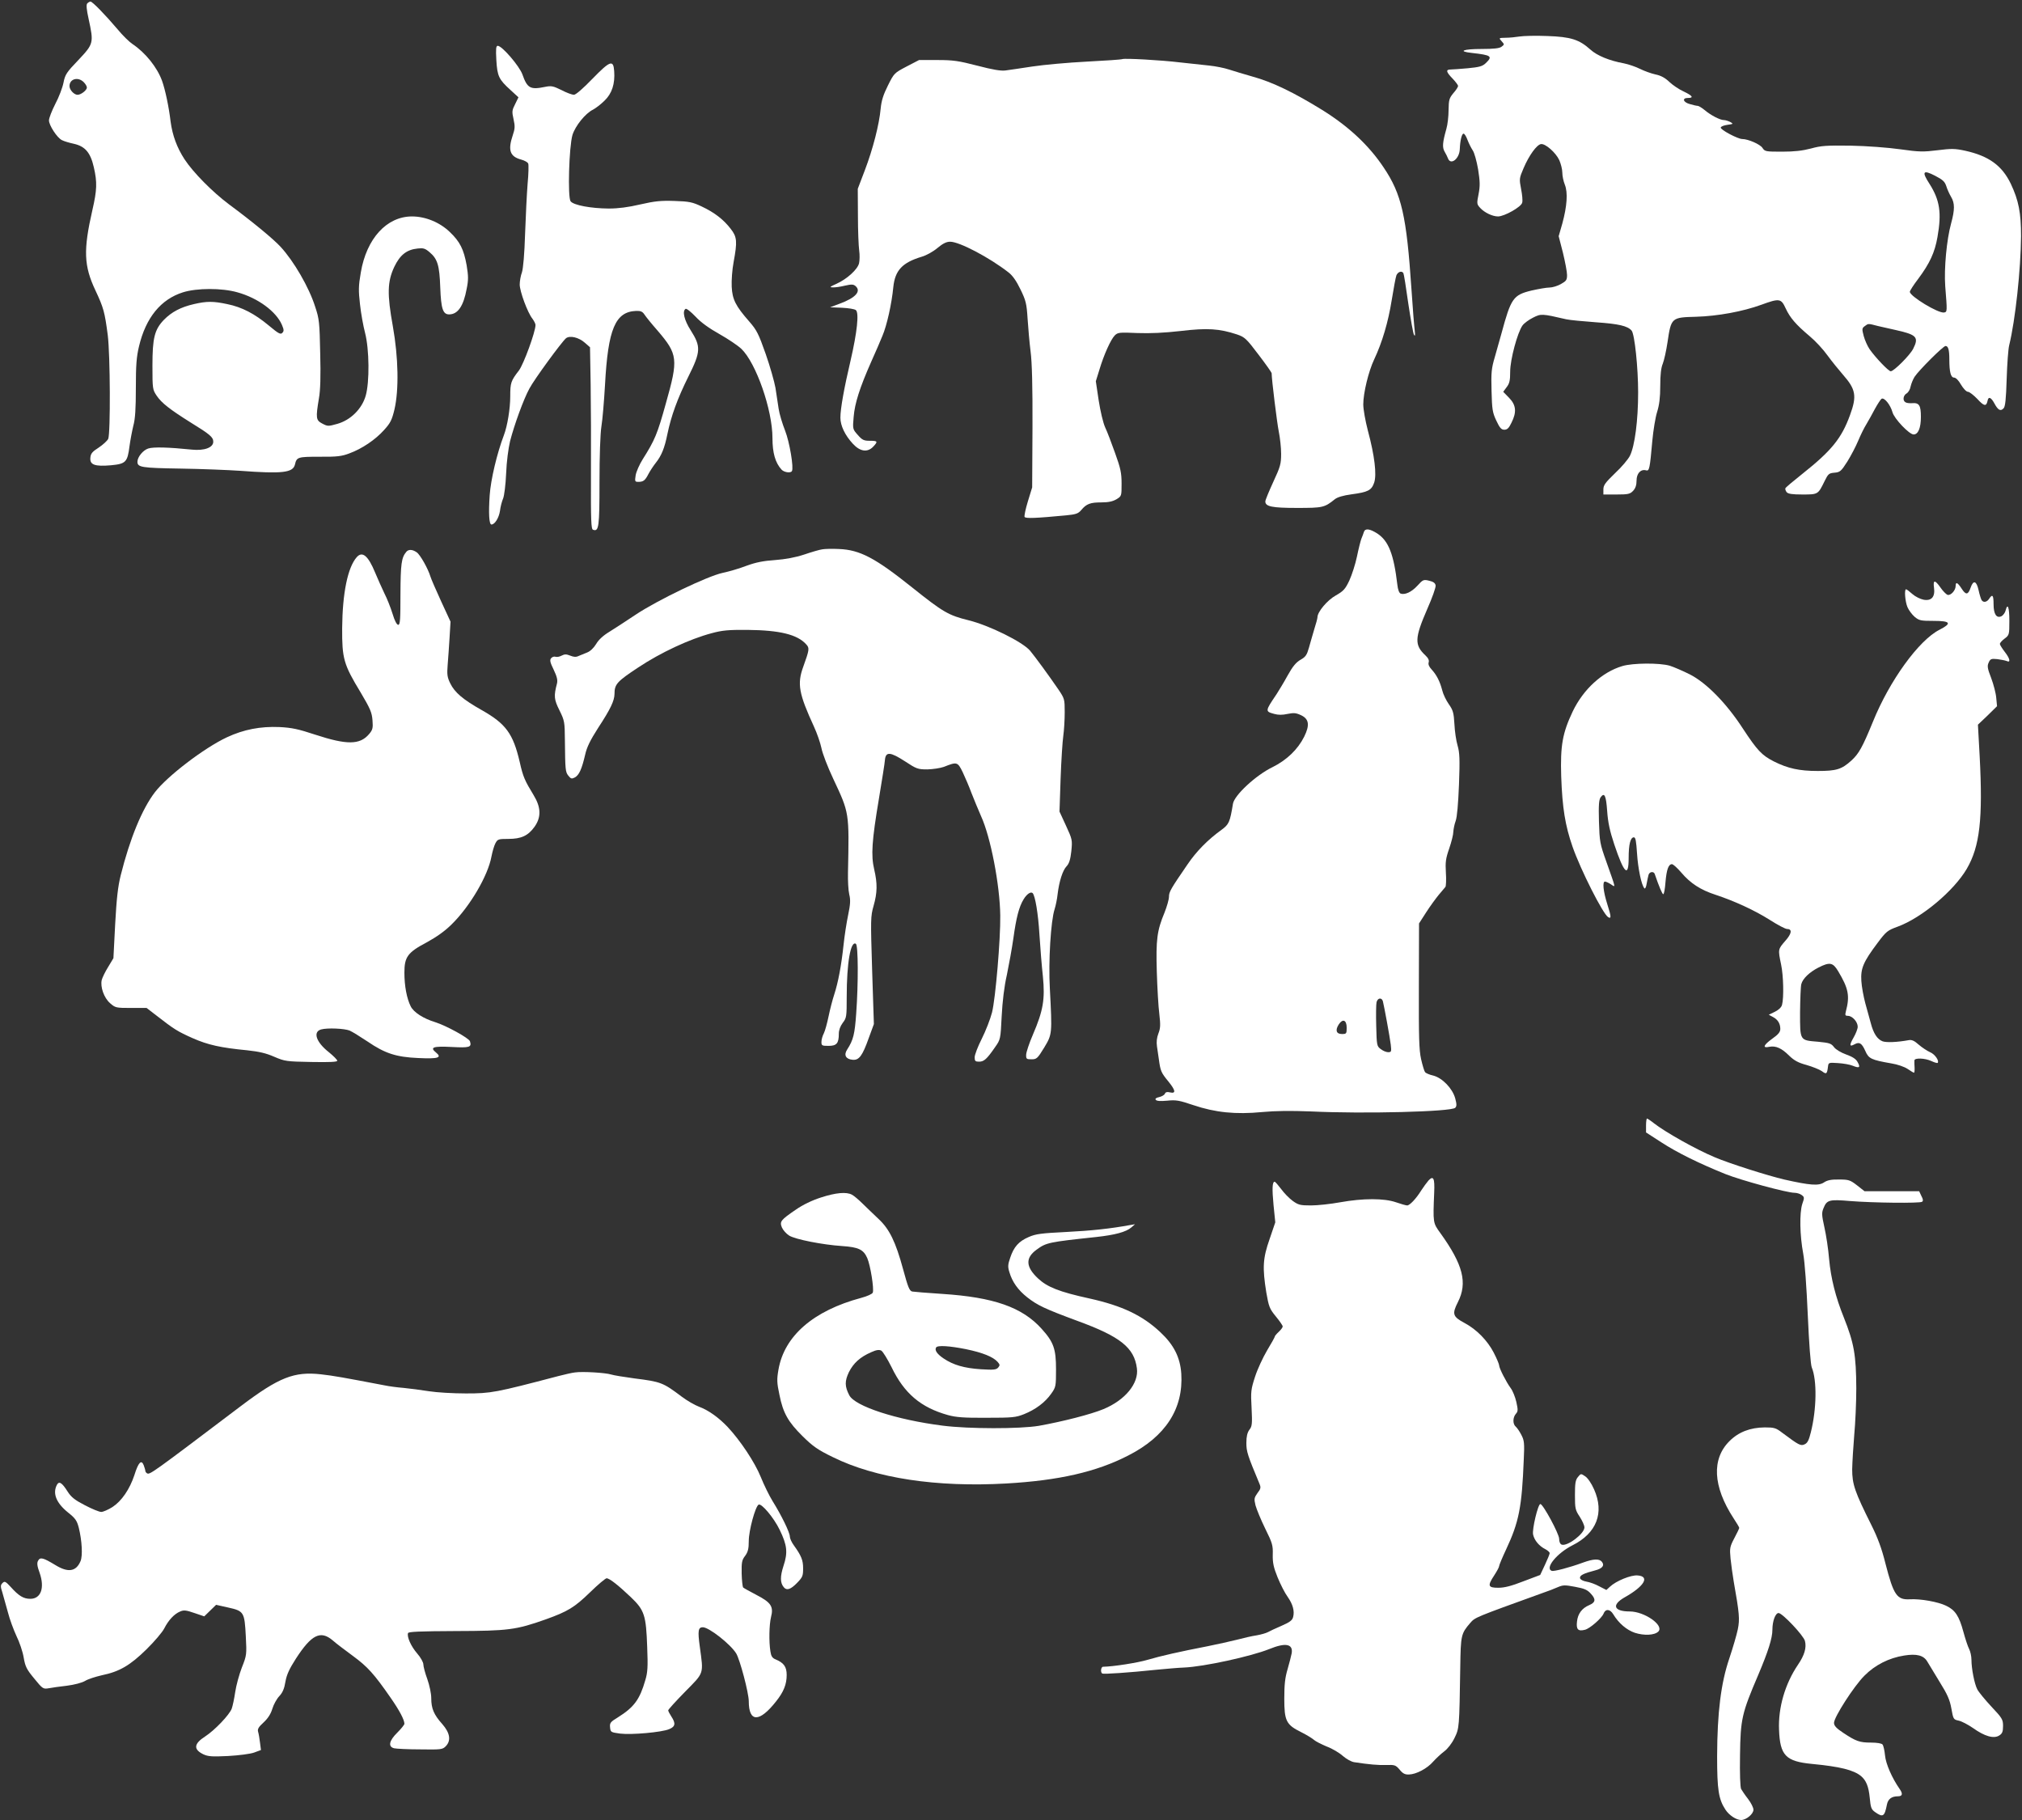 <?xml version="1.0" standalone="no"?>
<!DOCTYPE svg PUBLIC "-//W3C//DTD SVG 20010904//EN"
 "http://www.w3.org/TR/2001/REC-SVG-20010904/DTD/svg10.dtd">
<svg version="1.0" xmlns="http://www.w3.org/2000/svg"
 width="1280pt" height="1152pt" viewBox="0 0 1280 1152"
 preserveAspectRatio="xMidYMid meet">
<rect x="0" y="0" width="1280" height="1152" fill="#333333" stroke="none"/>
<g transform="translate(0,1152) scale(0.1,-0.1)"
fill="#ffffff" stroke="none">
<path d="M552 11498 c-7 -9 -4 -39 9 -98 33 -152 32 -157 -64 -259 -76 -79
-85 -93 -95 -144 -6 -31 -29 -92 -52 -135 -22 -43 -40 -90 -40 -104 0 -31 52
-111 82 -125 13 -7 47 -17 75 -23 72 -16 106 -56 127 -149 22 -95 20 -144 -9
-270 -58 -254 -55 -353 20 -511 51 -109 58 -136 77 -280 16 -127 18 -624 3
-658 -6 -12 -33 -37 -60 -55 -41 -26 -51 -38 -53 -65 -4 -44 28 -56 131 -47
94 9 104 20 117 122 5 37 16 95 24 128 12 43 16 109 16 240 0 145 4 196 20
263 43 181 138 298 279 342 87 27 244 28 343 0 131 -36 247 -122 283 -207 13
-31 13 -39 2 -50 -11 -12 -25 -4 -86 47 -89 74 -169 116 -262 135 -89 19 -131
19 -212 0 -83 -19 -141 -50 -189 -99 -60 -62 -73 -116 -73 -291 0 -147 1 -151
27 -190 31 -46 84 -87 213 -168 125 -77 145 -94 145 -123 0 -37 -56 -58 -135
-50 -146 15 -244 18 -277 7 -33 -11 -68 -54 -68 -84 0 -35 26 -39 272 -43 134
-2 304 -9 378 -14 267 -20 334 -12 347 39 11 48 17 50 156 50 110 -1 141 3
188 21 80 29 166 87 221 149 40 44 49 63 65 129 29 125 25 329 -10 526 -37
205 -35 283 9 377 36 75 78 109 148 116 35 4 47 1 75 -23 51 -43 63 -83 68
-224 5 -135 17 -170 56 -170 55 0 91 52 111 161 12 58 11 82 0 150 -18 100
-42 149 -106 210 -64 62 -155 99 -240 99 -160 0 -288 -140 -324 -355 -15 -86
-15 -114 -5 -202 6 -57 21 -138 32 -180 27 -104 29 -311 4 -398 -24 -83 -95
-154 -180 -178 -57 -16 -61 -16 -95 2 -40 21 -42 34 -21 160 9 50 12 141 8
285 -4 196 -6 217 -32 295 -39 123 -135 288 -219 379 -46 50 -182 162 -327
269 -104 78 -226 201 -281 285 -48 74 -76 150 -88 238 -11 94 -34 202 -54 258
-31 86 -106 179 -187 233 -20 13 -63 55 -95 94 -79 93 -159 175 -171 175 -6 0
-15 -6 -21 -12z m-22 -498 c11 -11 20 -26 20 -34 0 -17 -37 -46 -59 -46 -22 0
-51 31 -51 55 0 46 54 61 90 25z"/>
<path d="M9620 11289 c-25 -4 -65 -8 -89 -8 -44 -1 -44 -1 -25 -22 18 -20 18
-21 -1 -35 -13 -10 -50 -14 -126 -14 -117 0 -154 -15 -62 -25 124 -14 134 -21
88 -65 -21 -20 -41 -25 -113 -32 -48 -4 -97 -8 -109 -8 -32 0 -29 -15 12 -57
19 -20 35 -41 35 -47 0 -7 -13 -27 -30 -46 -26 -32 -29 -42 -30 -106 0 -39 -6
-93 -14 -120 -24 -85 -27 -117 -11 -144 8 -14 18 -33 21 -42 17 -47 73 -3 75
58 2 55 13 99 24 98 6 0 17 -18 25 -40 8 -21 23 -51 33 -66 10 -14 25 -68 34
-120 12 -77 13 -104 3 -156 -12 -61 -12 -64 11 -89 27 -29 77 -53 112 -53 40
0 147 60 153 87 4 13 0 52 -7 87 -12 63 -12 67 16 132 34 80 83 148 110 152
28 4 94 -54 116 -102 10 -23 19 -58 19 -78 0 -21 7 -55 16 -77 20 -50 14 -136
-16 -246 l-23 -80 27 -105 c14 -58 26 -121 26 -141 0 -31 -5 -38 -39 -57 -21
-12 -54 -22 -72 -22 -19 0 -70 -9 -114 -19 -116 -28 -130 -49 -190 -271 -10
-36 -29 -103 -42 -149 -22 -74 -24 -99 -21 -215 3 -118 6 -137 30 -188 22 -47
32 -58 51 -58 18 0 29 10 45 44 34 67 30 112 -15 158 l-37 38 22 30 c18 23 22
43 22 98 0 76 46 247 78 292 10 14 40 36 66 49 51 26 56 26 211 -10 22 -5 107
-13 189 -19 143 -10 200 -23 225 -53 19 -24 41 -234 41 -391 0 -177 -21 -338
-52 -401 -11 -22 -53 -72 -94 -110 -62 -60 -74 -76 -74 -103 l0 -32 83 0 c74
0 86 3 105 23 15 16 22 36 22 65 0 45 26 74 60 65 21 -6 24 9 40 189 6 64 19
145 30 180 14 45 20 92 20 166 0 70 5 114 16 140 8 20 22 82 30 136 23 156 25
157 181 161 136 4 295 33 413 76 115 42 125 40 154 -23 28 -60 64 -102 153
-177 35 -29 85 -83 112 -121 27 -37 71 -91 97 -121 82 -93 90 -135 45 -257
-53 -146 -117 -225 -301 -371 -58 -46 -107 -87 -108 -92 -2 -5 2 -16 8 -24 9
-11 35 -15 100 -15 99 0 99 0 140 84 23 47 28 51 63 54 35 3 42 9 81 70 23 37
54 96 69 132 15 36 38 83 52 105 13 22 38 66 54 97 17 31 36 60 42 64 17 10
56 -38 69 -85 11 -41 106 -141 134 -141 29 0 46 42 46 111 0 74 -11 91 -57 87
-16 -1 -34 1 -41 6 -19 11 -14 44 8 56 10 6 22 25 25 44 4 18 15 45 25 61 27
41 181 195 196 195 17 0 24 -24 24 -85 0 -79 9 -115 30 -115 11 0 29 -18 44
-45 15 -25 34 -45 44 -45 9 0 36 -21 60 -46 42 -46 56 -48 64 -11 5 29 22 23
43 -16 23 -43 39 -52 58 -32 11 10 16 58 20 187 3 95 10 191 16 213 39 160 73
476 75 690 0 148 -15 226 -65 332 -56 116 -140 176 -289 209 -65 14 -88 14
-175 3 -89 -11 -115 -11 -235 6 -78 11 -211 21 -313 23 -155 2 -188 0 -253
-18 -54 -14 -104 -20 -183 -20 -104 0 -109 1 -124 24 -15 23 -91 56 -128 56
-28 0 -141 60 -136 73 2 7 21 14 43 17 37 5 38 6 17 18 -12 6 -30 12 -40 12
-25 0 -84 31 -123 64 -17 14 -37 26 -43 26 -7 0 -29 5 -49 11 -43 11 -52 39
-13 39 39 0 30 14 -27 41 -29 13 -70 41 -91 61 -26 25 -53 40 -88 47 -27 6
-71 22 -97 35 -26 13 -72 29 -102 35 -93 17 -170 49 -212 87 -71 64 -125 81
-273 86 -71 3 -150 1 -175 -3z m2701 -948 c6 -20 20 -50 30 -67 24 -40 24 -81
0 -169 -28 -102 -45 -285 -37 -396 13 -162 13 -163 -7 -167 -36 -7 -217 103
-217 131 0 7 24 44 53 82 73 98 105 167 122 265 27 153 15 233 -51 337 -50 77
-41 90 35 51 50 -26 62 -37 72 -67z m-431 -885 c30 -7 82 -19 115 -26 129 -29
143 -45 106 -118 -21 -41 -122 -142 -142 -142 -14 0 -97 87 -134 140 -13 19
-30 57 -37 83 -12 45 -11 50 7 63 23 17 19 17 85 0z"/>
<path d="M3142 11140 c6 -103 16 -123 90 -190 l50 -46 -21 -43 c-20 -39 -21
-47 -10 -96 10 -44 9 -60 -5 -101 -32 -95 -18 -135 53 -154 22 -6 42 -17 45
-26 3 -8 2 -66 -4 -127 -5 -62 -12 -204 -16 -317 -4 -129 -12 -219 -20 -244
-8 -21 -14 -56 -14 -77 0 -43 50 -179 81 -217 10 -14 19 -31 19 -39 0 -43 -75
-248 -105 -288 -51 -66 -55 -78 -55 -164 0 -78 -18 -187 -40 -245 -44 -116
-83 -280 -90 -380 -8 -114 -4 -186 11 -186 21 0 47 41 54 86 3 27 13 63 20 79
7 17 16 87 19 158 3 76 14 158 25 205 27 104 85 264 122 332 31 59 204 295
232 319 24 19 81 6 120 -29 l32 -28 4 -234 c2 -128 3 -387 2 -574 -1 -290 1
-343 13 -347 37 -14 41 17 41 302 0 165 5 306 12 351 7 41 17 161 23 265 19
353 65 462 197 467 28 1 40 -4 52 -22 9 -14 46 -60 84 -103 128 -150 132 -179
52 -461 -54 -195 -70 -232 -147 -354 -20 -32 -40 -77 -44 -100 -6 -39 -5 -42
17 -42 32 0 43 9 64 50 10 19 31 51 46 70 36 45 56 93 74 183 24 115 63 223
132 362 80 160 81 191 15 295 -41 64 -54 121 -32 135 6 4 34 -19 63 -49 34
-37 86 -74 152 -111 55 -31 117 -73 138 -93 93 -89 197 -386 197 -565 0 -94
18 -156 57 -199 16 -18 58 -24 66 -10 13 20 -15 185 -43 256 -17 43 -36 105
-41 139 -5 34 -14 94 -20 132 -7 39 -34 135 -62 215 -45 128 -57 151 -104 205
-87 99 -107 140 -111 220 -2 39 3 109 12 156 24 130 22 159 -18 210 -45 59
-103 104 -184 142 -59 28 -79 32 -172 35 -86 3 -125 -1 -217 -22 -77 -18 -139
-26 -200 -26 -113 1 -222 21 -241 46 -19 26 -10 345 12 420 18 57 81 136 130
160 17 9 50 34 73 57 47 45 67 107 61 187 -5 74 -26 66 -138 -49 -59 -61 -105
-101 -117 -101 -11 0 -47 13 -79 30 -53 26 -64 28 -104 20 -93 -19 -112 -9
-143 79 -19 53 -129 181 -156 181 -11 0 -13 -18 -9 -90z"/>
<path d="M7105 11146 c-5 -3 -107 -10 -225 -16 -118 -6 -273 -20 -345 -31 -71
-11 -148 -22 -170 -25 -28 -4 -82 5 -177 30 -120 31 -153 36 -254 36 l-116 0
-79 -41 c-78 -41 -79 -42 -118 -120 -29 -58 -41 -95 -46 -146 -9 -100 -49
-256 -100 -390 l-45 -118 1 -170 c0 -93 4 -193 8 -221 4 -27 3 -64 -1 -81 -10
-39 -76 -99 -142 -129 -43 -19 -47 -23 -24 -23 14 -1 49 4 77 11 40 9 53 9 66
-2 39 -33 2 -75 -99 -112 l-61 -23 75 -3 c41 -2 80 -8 88 -15 21 -17 8 -140
-34 -321 -40 -170 -64 -302 -64 -360 0 -50 29 -111 79 -165 46 -50 93 -56 129
-18 31 33 28 37 -22 37 -38 0 -48 5 -76 37 -32 36 -33 37 -26 115 7 85 38 183
111 348 26 58 58 131 71 164 28 65 59 204 69 309 11 106 57 155 180 192 28 8
72 32 99 55 35 29 57 40 81 40 58 0 247 -99 369 -194 26 -20 50 -54 76 -108
34 -70 39 -89 45 -185 4 -60 12 -153 19 -208 9 -68 13 -221 12 -480 l-2 -380
-27 -88 c-15 -49 -24 -93 -21 -99 7 -11 73 -8 263 10 62 6 77 11 96 34 33 39
57 48 127 48 45 0 72 6 96 20 32 20 32 20 32 99 0 67 -6 96 -41 193 -22 62
-50 136 -63 163 -13 29 -30 101 -41 171 l-18 121 23 74 c28 94 72 191 97 216
19 19 30 20 142 15 83 -3 170 1 276 13 168 20 244 15 356 -22 49 -17 59 -26
136 -128 46 -60 83 -113 83 -117 0 -40 34 -314 45 -369 8 -39 15 -102 15 -141
0 -65 -5 -82 -50 -179 -27 -59 -50 -114 -50 -123 0 -32 41 -41 200 -41 164 0
174 2 240 55 16 13 53 24 105 31 105 14 127 25 144 74 17 51 3 170 -40 330
-16 61 -29 135 -29 165 0 72 33 209 69 285 51 108 89 237 111 375 12 74 25
145 30 158 10 22 34 30 44 13 3 -4 17 -91 31 -192 15 -100 31 -190 36 -198 7
-12 8 -4 5 24 -3 22 -13 141 -21 265 -31 463 -62 601 -176 770 -94 141 -222
260 -389 364 -178 110 -316 177 -440 211 -52 15 -120 35 -150 45 -30 10 -86
21 -125 25 -38 4 -122 13 -185 20 -124 15 -349 27 -365 21z"/>
<path d="M8634 8153 c-3 -10 -10 -29 -16 -43 -5 -13 -18 -64 -28 -113 -10 -48
-32 -116 -48 -151 -26 -55 -37 -67 -86 -95 -54 -30 -116 -104 -116 -138 0 -7
-9 -41 -20 -75 -10 -35 -26 -88 -34 -118 -13 -46 -21 -58 -53 -76 -28 -16 -50
-42 -82 -100 -24 -44 -56 -96 -70 -118 -73 -108 -73 -109 -14 -125 24 -7 52
-7 83 0 40 8 54 7 86 -8 51 -24 56 -63 20 -136 -41 -82 -112 -149 -201 -193
-105 -51 -242 -178 -250 -232 -19 -116 -25 -130 -73 -165 -86 -62 -158 -135
-215 -219 -105 -153 -117 -173 -117 -204 0 -17 -13 -62 -28 -100 -48 -115 -55
-172 -49 -375 3 -101 10 -222 16 -268 8 -69 7 -90 -6 -123 -10 -26 -13 -53 -9
-81 3 -23 9 -60 12 -82 10 -74 14 -84 60 -140 47 -58 50 -79 8 -69 -16 4 -26
1 -30 -9 -3 -8 -19 -17 -35 -21 -19 -4 -28 -10 -23 -17 5 -8 28 -10 72 -6 57
6 77 2 166 -28 139 -47 269 -60 435 -44 87 8 179 9 310 4 335 -16 888 -2 913
23 10 10 10 22 0 60 -17 62 -81 129 -139 144 -23 5 -47 15 -52 22 -5 6 -16 43
-25 82 -13 59 -15 137 -14 465 l1 394 45 70 c25 39 61 88 79 110 19 22 38 45
43 51 4 6 6 47 3 90 -4 67 -1 90 21 153 14 41 26 88 26 105 1 17 7 49 15 70 9
25 16 109 21 231 6 161 4 201 -9 246 -9 30 -18 91 -20 136 -4 71 -9 88 -35
125 -17 24 -36 63 -42 88 -15 58 -36 98 -67 132 -16 17 -23 33 -19 45 4 13 -2
27 -20 44 -71 66 -69 110 11 294 31 70 55 137 53 149 -2 15 -14 24 -40 30 -36
9 -40 8 -76 -32 -37 -40 -79 -59 -106 -49 -9 4 -17 26 -20 54 -23 196 -56 279
-127 326 -49 31 -77 34 -85 10z m120 -2970 c8 -31 44 -226 50 -275 5 -45 4
-48 -17 -48 -12 0 -33 9 -47 20 -24 18 -25 24 -28 145 -2 70 -1 138 2 151 7
28 32 32 40 7z m-229 -168 c0 -38 -2 -40 -30 -40 -36 0 -44 24 -20 61 25 38
50 28 50 -21z"/>
<path d="M5206 8043 c-17 -2 -68 -17 -115 -33 -58 -19 -119 -30 -185 -35 -72
-5 -120 -14 -180 -36 -44 -17 -112 -37 -151 -45 -95 -20 -414 -173 -553 -266
-60 -40 -135 -89 -166 -108 -38 -23 -67 -50 -82 -76 -16 -26 -37 -46 -57 -54
-18 -7 -42 -17 -54 -22 -16 -8 -31 -7 -53 2 -25 10 -36 10 -55 0 -13 -7 -30
-10 -39 -7 -8 3 -20 -1 -27 -9 -10 -12 -7 -26 16 -73 21 -44 26 -66 21 -87
-21 -80 -19 -101 16 -171 32 -65 33 -73 34 -188 2 -189 3 -201 22 -225 16 -20
21 -21 41 -11 27 15 44 53 65 143 11 50 33 93 82 170 80 122 103 172 104 215
0 62 15 79 150 168 141 94 325 180 465 217 66 18 105 22 227 21 204 -2 316
-29 372 -92 21 -23 20 -33 -19 -141 -40 -109 -28 -171 68 -380 19 -41 40 -102
47 -135 6 -33 40 -121 75 -195 102 -218 101 -209 93 -595 -1 -49 2 -111 8
-136 9 -36 7 -63 -7 -131 -10 -47 -23 -132 -29 -189 -14 -131 -34 -237 -59
-314 -11 -33 -27 -95 -36 -139 -9 -43 -22 -91 -30 -107 -8 -15 -15 -39 -15
-54 0 -23 3 -25 45 -25 51 0 65 16 65 76 0 24 9 48 25 70 24 31 25 39 25 165
0 215 25 356 58 335 15 -9 16 -250 2 -442 -9 -129 -18 -167 -57 -227 -23 -35
-9 -61 34 -65 41 -4 62 24 102 136 l33 90 -11 339 c-10 326 -10 342 9 409 24
84 25 141 4 231 -21 89 -15 180 30 448 19 116 37 226 38 245 5 54 34 51 127
-9 73 -48 81 -51 142 -51 35 1 82 8 104 16 83 33 87 32 119 -33 15 -32 41 -92
56 -133 16 -41 43 -106 60 -145 61 -132 120 -439 122 -631 2 -148 -30 -524
-52 -612 -11 -43 -40 -117 -65 -167 -25 -49 -45 -102 -45 -117 0 -24 4 -28 28
-28 31 0 49 16 102 93 33 47 34 49 41 195 5 95 16 188 33 262 13 63 32 167 41
230 18 132 36 201 65 248 20 33 45 50 57 39 16 -17 35 -128 43 -262 5 -82 15
-203 22 -267 14 -142 2 -215 -63 -366 -23 -53 -42 -110 -43 -127 -1 -28 2 -30
34 -30 32 0 38 5 80 74 51 85 51 85 36 373 -10 172 6 430 30 503 7 22 16 65
19 95 10 82 32 151 57 177 16 17 24 42 30 96 7 70 6 74 -34 161 l-41 89 7 208
c4 115 12 237 17 271 5 35 9 102 9 149 0 84 -1 87 -40 145 -63 92 -146 205
-179 245 -47 56 -260 161 -390 193 -126 31 -161 51 -356 207 -234 187 -331
239 -465 244 -41 2 -88 1 -104 -2z"/>
<path d="M2572 8027 c-31 -37 -36 -76 -37 -267 0 -162 -2 -195 -14 -195 -9 0
-23 26 -36 70 -12 39 -35 97 -52 130 -16 33 -42 92 -58 130 -44 107 -81 139
-117 98 -57 -65 -90 -227 -92 -448 -1 -194 9 -230 117 -408 61 -103 71 -126
75 -176 4 -50 1 -61 -22 -88 -58 -68 -140 -69 -341 -3 -106 35 -147 44 -226
48 -120 5 -226 -15 -333 -65 -145 -68 -377 -246 -455 -347 -82 -107 -159 -295
-217 -527 -18 -73 -26 -147 -35 -310 l-11 -214 -33 -55 c-19 -30 -37 -68 -41
-83 -10 -44 14 -113 53 -147 33 -29 37 -30 132 -30 l99 0 61 -47 c114 -89 136
-102 230 -144 97 -43 179 -61 346 -77 74 -8 119 -18 171 -41 68 -29 77 -30
235 -33 116 -2 164 0 164 8 0 6 -24 30 -52 53 -82 64 -104 130 -50 145 40 11
147 6 180 -7 18 -8 68 -39 113 -69 111 -76 182 -99 322 -105 126 -6 152 2 112
35 -41 33 -18 41 99 35 114 -6 128 -2 116 36 -6 20 -150 99 -220 121 -75 23
-136 62 -155 100 -25 50 -40 129 -40 213 0 100 20 128 141 192 62 34 115 71
159 115 115 113 229 307 251 428 6 31 17 69 25 84 14 26 18 28 82 28 82 0 125
20 166 77 43 61 41 123 -6 200 -56 92 -67 116 -88 210 -42 180 -88 242 -240
328 -119 67 -172 112 -200 170 -19 39 -21 56 -16 118 3 40 9 117 12 172 l6
100 -60 130 c-33 72 -63 141 -67 155 -15 50 -65 139 -87 154 -27 19 -52 20
-66 3z"/>
<path d="M12243 7800 c8 -58 -16 -85 -66 -76 -21 4 -53 20 -71 36 -19 17 -36
30 -40 30 -12 0 -6 -78 9 -113 8 -19 28 -46 45 -61 29 -24 39 -26 121 -26 107
0 117 -15 37 -56 -131 -66 -317 -323 -422 -583 -66 -161 -89 -202 -136 -245
-62 -56 -95 -66 -213 -66 -117 0 -189 16 -277 60 -77 39 -106 70 -198 210
-104 160 -231 289 -336 342 -44 22 -100 46 -125 54 -64 19 -234 18 -301 -2
-128 -38 -247 -147 -314 -287 -65 -137 -79 -216 -73 -411 7 -200 25 -311 72
-446 51 -146 192 -425 225 -445 21 -13 20 3 -5 81 -26 82 -32 144 -15 144 6 0
23 -8 37 -17 32 -21 34 -34 -28 142 -41 115 -43 126 -47 255 -3 106 0 139 11
154 24 32 34 11 41 -88 5 -71 16 -124 45 -211 62 -185 91 -212 91 -86 0 86 11
131 33 131 11 0 15 -25 20 -102 6 -95 28 -202 47 -221 4 -5 11 9 14 30 4 21 9
46 12 56 6 20 33 23 39 5 28 -82 48 -128 54 -128 5 0 11 34 14 75 7 81 19 115
41 115 8 0 34 -24 60 -54 57 -67 121 -109 217 -140 118 -39 247 -98 343 -159
50 -32 98 -57 108 -57 35 0 31 -29 -11 -76 -46 -53 -46 -53 -26 -149 15 -71
18 -210 6 -255 -4 -16 -21 -32 -45 -44 l-39 -19 26 -14 c31 -16 47 -42 47 -76
0 -19 -13 -35 -50 -61 -57 -41 -65 -62 -20 -52 41 8 78 -8 126 -56 32 -31 58
-45 110 -59 38 -11 81 -28 97 -39 29 -22 33 -19 39 30 3 24 5 25 63 21 33 -2
75 -9 94 -17 42 -17 50 -11 30 24 -10 19 -32 33 -71 47 -33 12 -66 31 -78 47
-18 24 -30 27 -100 34 -118 10 -115 4 -115 186 1 84 4 165 8 179 9 35 52 76
109 105 71 36 91 32 124 -23 66 -110 75 -157 49 -255 -6 -24 -4 -28 13 -28 28
0 62 -38 62 -69 0 -13 -12 -44 -26 -68 -28 -49 -27 -61 6 -43 31 17 46 7 68
-42 21 -49 38 -57 165 -79 38 -6 82 -21 103 -35 19 -13 37 -24 40 -24 3 0 5
15 4 33 -1 17 -2 38 -1 45 1 17 66 15 107 -4 19 -9 37 -14 40 -12 12 13 -18
56 -48 68 -18 8 -50 29 -71 47 -29 26 -45 33 -65 29 -71 -13 -141 -16 -165 -7
-33 13 -57 49 -74 114 -8 29 -24 86 -35 127 -11 41 -23 105 -25 141 -5 79 12
120 103 241 54 72 62 79 128 103 152 56 355 227 436 365 83 142 103 316 82
714 l-11 199 61 58 60 59 -5 52 c-2 29 -17 86 -32 126 -24 61 -26 77 -16 98
10 23 16 26 54 22 23 -3 50 -8 60 -12 27 -13 21 16 -13 59 -16 21 -30 43 -30
49 0 7 14 22 30 34 29 22 30 24 30 112 0 87 -11 117 -24 65 -3 -13 -15 -29
-25 -35 -32 -16 -51 12 -51 76 0 57 -7 66 -28 34 -14 -22 -37 -26 -48 -8 -4 7
-13 35 -19 63 -13 59 -33 65 -50 16 -16 -47 -30 -49 -57 -7 -26 40 -38 45 -38
17 0 -28 -32 -63 -52 -56 -9 4 -29 24 -44 46 -35 50 -48 50 -41 -1z"/>
<path d="M10420 4396 l0 -44 96 -62 c101 -66 244 -136 408 -202 101 -40 389
-118 436 -118 14 0 35 -6 45 -14 18 -13 18 -17 4 -57 -18 -57 -16 -197 6 -314
10 -55 21 -208 29 -390 8 -182 18 -312 25 -330 34 -82 31 -266 -6 -412 -12
-49 -21 -67 -39 -75 -25 -12 -37 -5 -143 74 -39 30 -50 33 -110 33 -91 -1
-165 -29 -222 -86 -115 -113 -106 -288 25 -489 20 -30 36 -57 36 -61 0 -4 -14
-33 -31 -65 -29 -55 -30 -64 -24 -129 4 -38 13 -104 20 -145 36 -203 39 -239
26 -303 -7 -34 -31 -116 -53 -182 -54 -158 -77 -344 -78 -621 0 -213 9 -272
53 -339 23 -35 68 -65 99 -65 32 0 78 38 78 65 0 13 -15 43 -34 68 -19 24 -38
53 -44 63 -6 12 -9 97 -7 215 3 228 11 264 116 509 62 147 89 230 89 285 0 54
19 105 39 105 24 0 159 -143 167 -177 11 -42 -3 -90 -44 -150 -82 -121 -126
-272 -120 -412 6 -163 43 -200 208 -216 178 -17 263 -38 311 -77 32 -27 48
-65 55 -136 6 -64 10 -75 34 -92 50 -35 60 -29 75 48 7 35 30 52 69 52 30 0
33 16 11 47 -48 69 -87 158 -92 211 -3 31 -10 63 -16 70 -6 7 -34 12 -73 12
-71 0 -95 8 -176 62 -44 29 -58 45 -58 63 0 36 126 232 192 298 67 68 156 113
252 128 80 13 124 1 147 -39 9 -15 44 -72 77 -127 50 -80 65 -114 75 -170 12
-67 13 -69 46 -76 19 -4 59 -25 91 -47 74 -53 132 -69 166 -47 19 12 24 24 24
60 0 41 -5 50 -74 123 -41 44 -81 93 -89 109 -18 34 -37 131 -37 187 0 23 -7
54 -15 69 -8 15 -24 64 -36 108 -27 100 -52 138 -109 165 -51 25 -162 45 -231
41 -81 -4 -102 27 -153 225 -24 97 -50 166 -89 244 -106 212 -122 259 -122
354 1 47 7 145 13 217 7 73 13 206 13 295 -1 211 -14 286 -79 449 -52 129 -82
248 -93 369 -5 63 -19 154 -30 202 -17 78 -18 91 -5 122 21 51 36 55 166 44
149 -12 442 -15 457 -5 8 5 8 15 -4 37 l-14 30 -173 0 -173 0 -47 37 c-44 34
-53 37 -114 37 -49 1 -74 -4 -95 -18 -34 -23 -88 -19 -252 18 -103 24 -349
102 -440 141 -118 49 -315 160 -386 216 -20 16 -40 29 -43 29 -3 0 -6 -20 -6
-44z"/>
<path d="M9043 4048 c-11 -13 -32 -41 -46 -63 -32 -52 -73 -95 -89 -95 -8 0
-39 9 -71 20 -75 26 -208 26 -353 0 -60 -11 -143 -20 -185 -20 -68 0 -80 3
-116 29 -22 16 -55 50 -73 75 -19 25 -37 46 -41 46 -15 0 -17 -44 -7 -148 l11
-109 -36 -106 c-43 -122 -46 -181 -21 -337 16 -91 20 -103 60 -152 24 -29 44
-58 44 -64 0 -6 -11 -21 -25 -34 -14 -13 -25 -26 -25 -30 0 -4 -22 -43 -49
-88 -26 -44 -61 -119 -76 -166 -26 -80 -28 -94 -22 -199 5 -100 3 -116 -14
-137 -13 -18 -19 -42 -19 -83 0 -55 7 -77 83 -259 10 -24 8 -32 -13 -59 -21
-30 -22 -36 -12 -78 7 -25 34 -91 61 -146 45 -91 50 -106 48 -165 -1 -52 5
-81 31 -145 18 -44 46 -99 63 -122 33 -47 45 -90 35 -128 -5 -21 -21 -33 -74
-56 -37 -16 -76 -34 -86 -40 -11 -6 -42 -15 -70 -20 -28 -4 -85 -17 -126 -28
-41 -10 -124 -29 -185 -41 -180 -35 -295 -61 -380 -86 -64 -19 -217 -43 -282
-44 -14 0 -18 -36 -5 -43 8 -5 171 6 342 24 63 6 142 13 175 14 125 5 426 71
540 117 103 42 151 33 142 -26 -3 -17 -15 -62 -26 -101 -16 -53 -21 -97 -21
-186 0 -142 12 -166 107 -213 34 -17 70 -39 81 -49 10 -9 47 -28 81 -42 35
-13 80 -40 101 -59 22 -19 53 -37 72 -40 99 -15 149 -19 202 -18 55 2 61 0 86
-29 20 -25 34 -32 59 -31 46 1 116 38 153 81 18 20 50 50 70 65 22 16 49 51
65 84 31 63 31 64 37 452 3 199 5 210 63 277 31 36 30 35 453 188 36 12 82 30
102 39 33 14 45 14 109 2 60 -11 78 -19 101 -45 32 -35 28 -54 -12 -71 -45
-19 -72 -54 -77 -104 -6 -50 7 -63 50 -52 31 7 107 74 118 102 12 32 41 30 61
-3 35 -58 85 -100 137 -118 59 -19 125 -16 149 8 38 39 -88 127 -181 127 -101
0 -117 41 -33 89 125 70 162 133 83 139 -42 4 -137 -35 -175 -71 l-23 -21 -45
23 c-25 14 -62 27 -82 30 -22 4 -38 13 -40 22 -3 17 22 30 96 49 47 12 61 32
42 55 -17 20 -54 18 -120 -6 -84 -31 -184 -57 -197 -52 -45 17 33 112 132 162
153 77 202 206 136 354 -17 39 -41 73 -57 83 -26 18 -27 17 -45 -5 -16 -19
-19 -40 -19 -115 0 -84 2 -94 30 -136 16 -25 30 -55 30 -68 0 -40 -109 -122
-144 -109 -10 4 -16 18 -16 37 0 31 -102 220 -119 220 -15 0 -53 -160 -46
-193 8 -37 38 -73 78 -93 15 -8 27 -19 27 -25 0 -6 -14 -40 -30 -74 l-30 -64
-106 -40 c-77 -30 -120 -41 -159 -41 -66 0 -70 12 -25 80 16 25 30 50 30 57 0
6 20 54 44 105 82 175 100 268 112 570 5 102 3 121 -15 155 -11 22 -27 45 -35
52 -21 17 -20 59 0 82 14 15 14 25 3 75 -7 31 -23 71 -36 88 -28 38 -73 126
-73 144 0 7 -15 43 -34 80 -40 77 -108 147 -185 188 -75 40 -80 57 -42 132 62
122 33 237 -111 437 -47 65 -47 63 -39 258 4 89 -5 108 -36 75z"/>
<path d="M5196 3940 c-56 -18 -114 -46 -157 -76 -97 -66 -105 -76 -89 -114 7
-16 27 -39 46 -51 39 -24 212 -58 334 -66 105 -7 136 -22 160 -76 20 -46 44
-195 35 -219 -4 -9 -36 -23 -73 -33 -303 -81 -487 -241 -524 -454 -11 -63 -10
-84 6 -159 23 -116 55 -172 147 -263 65 -64 96 -86 191 -132 271 -134 657
-192 1098 -167 332 19 570 73 772 177 236 120 350 296 336 518 -7 103 -47 183
-133 263 -113 106 -241 167 -448 213 -192 42 -267 72 -326 127 -78 73 -81 130
-9 182 61 45 77 48 376 80 120 13 191 32 224 61 l23 20 -30 -5 c-125 -23 -246
-36 -405 -44 -158 -8 -193 -12 -238 -32 -63 -27 -94 -62 -117 -131 -15 -43
-16 -58 -5 -92 18 -61 54 -112 112 -158 65 -51 111 -73 319 -150 271 -99 359
-169 376 -300 13 -95 -74 -201 -211 -258 -79 -33 -259 -79 -410 -106 -120 -20
-443 -20 -608 1 -293 37 -557 123 -592 193 -29 56 -29 89 -2 146 29 57 70 95
141 126 33 15 50 17 64 10 10 -6 39 -53 65 -105 80 -166 185 -255 357 -303 51
-14 101 -18 244 -17 165 0 185 2 238 23 72 29 133 74 172 130 29 41 30 46 30
154 0 129 -15 172 -91 256 -123 137 -304 200 -629 221 -93 6 -179 13 -190 15
-18 4 -27 27 -58 141 -47 173 -86 254 -156 319 -29 27 -74 71 -100 96 -25 25
-56 51 -68 57 -35 19 -102 13 -197 -18z m920 -960 c105 -22 170 -48 199 -80
15 -17 16 -22 4 -36 -12 -14 -28 -16 -109 -11 -106 7 -175 27 -236 68 -42 28
-59 53 -48 70 9 15 85 10 190 -11z"/>
<path d="M3640 2833 c-19 -2 -66 -13 -105 -23 -400 -105 -426 -110 -586 -110
-79 0 -184 6 -234 14 -49 8 -121 17 -160 21 -38 3 -92 10 -120 16 -257 49
-322 61 -403 70 -170 19 -266 -19 -506 -200 -574 -434 -578 -437 -596 -426 -5
3 -10 10 -10 15 0 5 -5 21 -10 35 -15 39 -34 19 -59 -61 -30 -91 -81 -165
-139 -203 -27 -17 -59 -31 -71 -31 -13 0 -59 19 -103 42 -64 33 -87 51 -110
87 -36 57 -54 68 -68 42 -28 -54 -4 -114 70 -174 48 -38 57 -52 69 -98 20 -82
25 -176 11 -210 -28 -67 -79 -75 -160 -25 -76 46 -96 52 -109 27 -8 -14 -6
-34 10 -77 33 -95 8 -164 -59 -164 -43 0 -73 18 -124 75 -33 36 -39 38 -52 25
-13 -13 -14 -21 -1 -60 7 -25 23 -81 35 -125 11 -44 36 -111 54 -150 19 -38
40 -100 46 -137 10 -58 19 -75 67 -133 53 -65 56 -67 92 -61 20 4 72 11 115
16 46 6 93 18 114 30 19 12 67 27 106 36 112 23 179 62 283 164 50 49 101 109
113 133 27 53 64 92 101 107 23 10 38 8 90 -10 l62 -21 37 36 38 37 76 -17
c100 -22 104 -29 112 -181 6 -117 6 -121 -25 -199 -17 -44 -36 -114 -42 -155
-6 -41 -16 -88 -22 -105 -15 -40 -108 -137 -168 -176 -72 -46 -76 -82 -12
-113 30 -14 54 -16 157 -11 69 4 140 13 165 22 l43 16 -6 46 c-3 25 -8 56 -12
69 -5 17 2 30 35 60 27 25 45 53 55 86 8 27 28 63 44 80 21 22 32 48 39 92 8
45 25 81 66 145 99 153 156 181 233 116 21 -19 80 -63 130 -100 91 -67 132
-112 238 -265 55 -79 86 -138 86 -163 0 -6 -20 -31 -45 -56 -52 -51 -60 -89
-20 -99 13 -3 87 -7 164 -7 131 -2 142 -1 162 19 36 36 28 85 -21 141 -54 60
-70 99 -70 164 0 30 -11 81 -25 121 -14 38 -25 80 -25 93 0 13 -17 44 -39 69
-39 45 -66 105 -58 129 3 9 74 12 303 13 330 1 380 7 569 74 139 50 181 75
280 171 50 49 98 89 105 89 18 0 73 -43 153 -119 87 -83 97 -115 104 -317 5
-124 3 -160 -12 -209 -35 -122 -71 -171 -173 -235 -48 -29 -53 -36 -50 -64 3
-30 5 -31 63 -39 72 -9 264 8 311 28 39 16 43 36 14 80 -11 17 -20 34 -20 39
0 5 48 58 107 118 122 124 117 108 93 285 -14 101 -10 123 19 123 39 0 174
-106 211 -165 24 -39 80 -251 80 -303 0 -135 67 -136 173 -1 48 60 67 108 67
167 0 52 -18 77 -71 99 -20 8 -28 21 -32 50 -10 60 -8 170 4 218 17 66 0 92
-93 140 -42 22 -80 43 -84 47 -3 4 -8 44 -9 88 -1 71 1 85 22 112 18 25 23 45
23 94 0 66 41 217 62 230 18 11 97 -83 134 -160 47 -97 52 -143 24 -227 -22
-68 -22 -108 2 -136 18 -22 43 -14 83 27 36 37 39 45 39 93 0 52 -11 79 -59
146 -14 19 -25 44 -25 55 0 26 -54 136 -109 224 -21 34 -55 103 -75 153 -37
92 -130 232 -210 317 -56 59 -121 106 -181 128 -27 10 -77 39 -110 64 -118 89
-131 94 -298 115 -67 9 -134 20 -149 25 -34 11 -180 20 -228 13z"/>
</g>
</svg>

